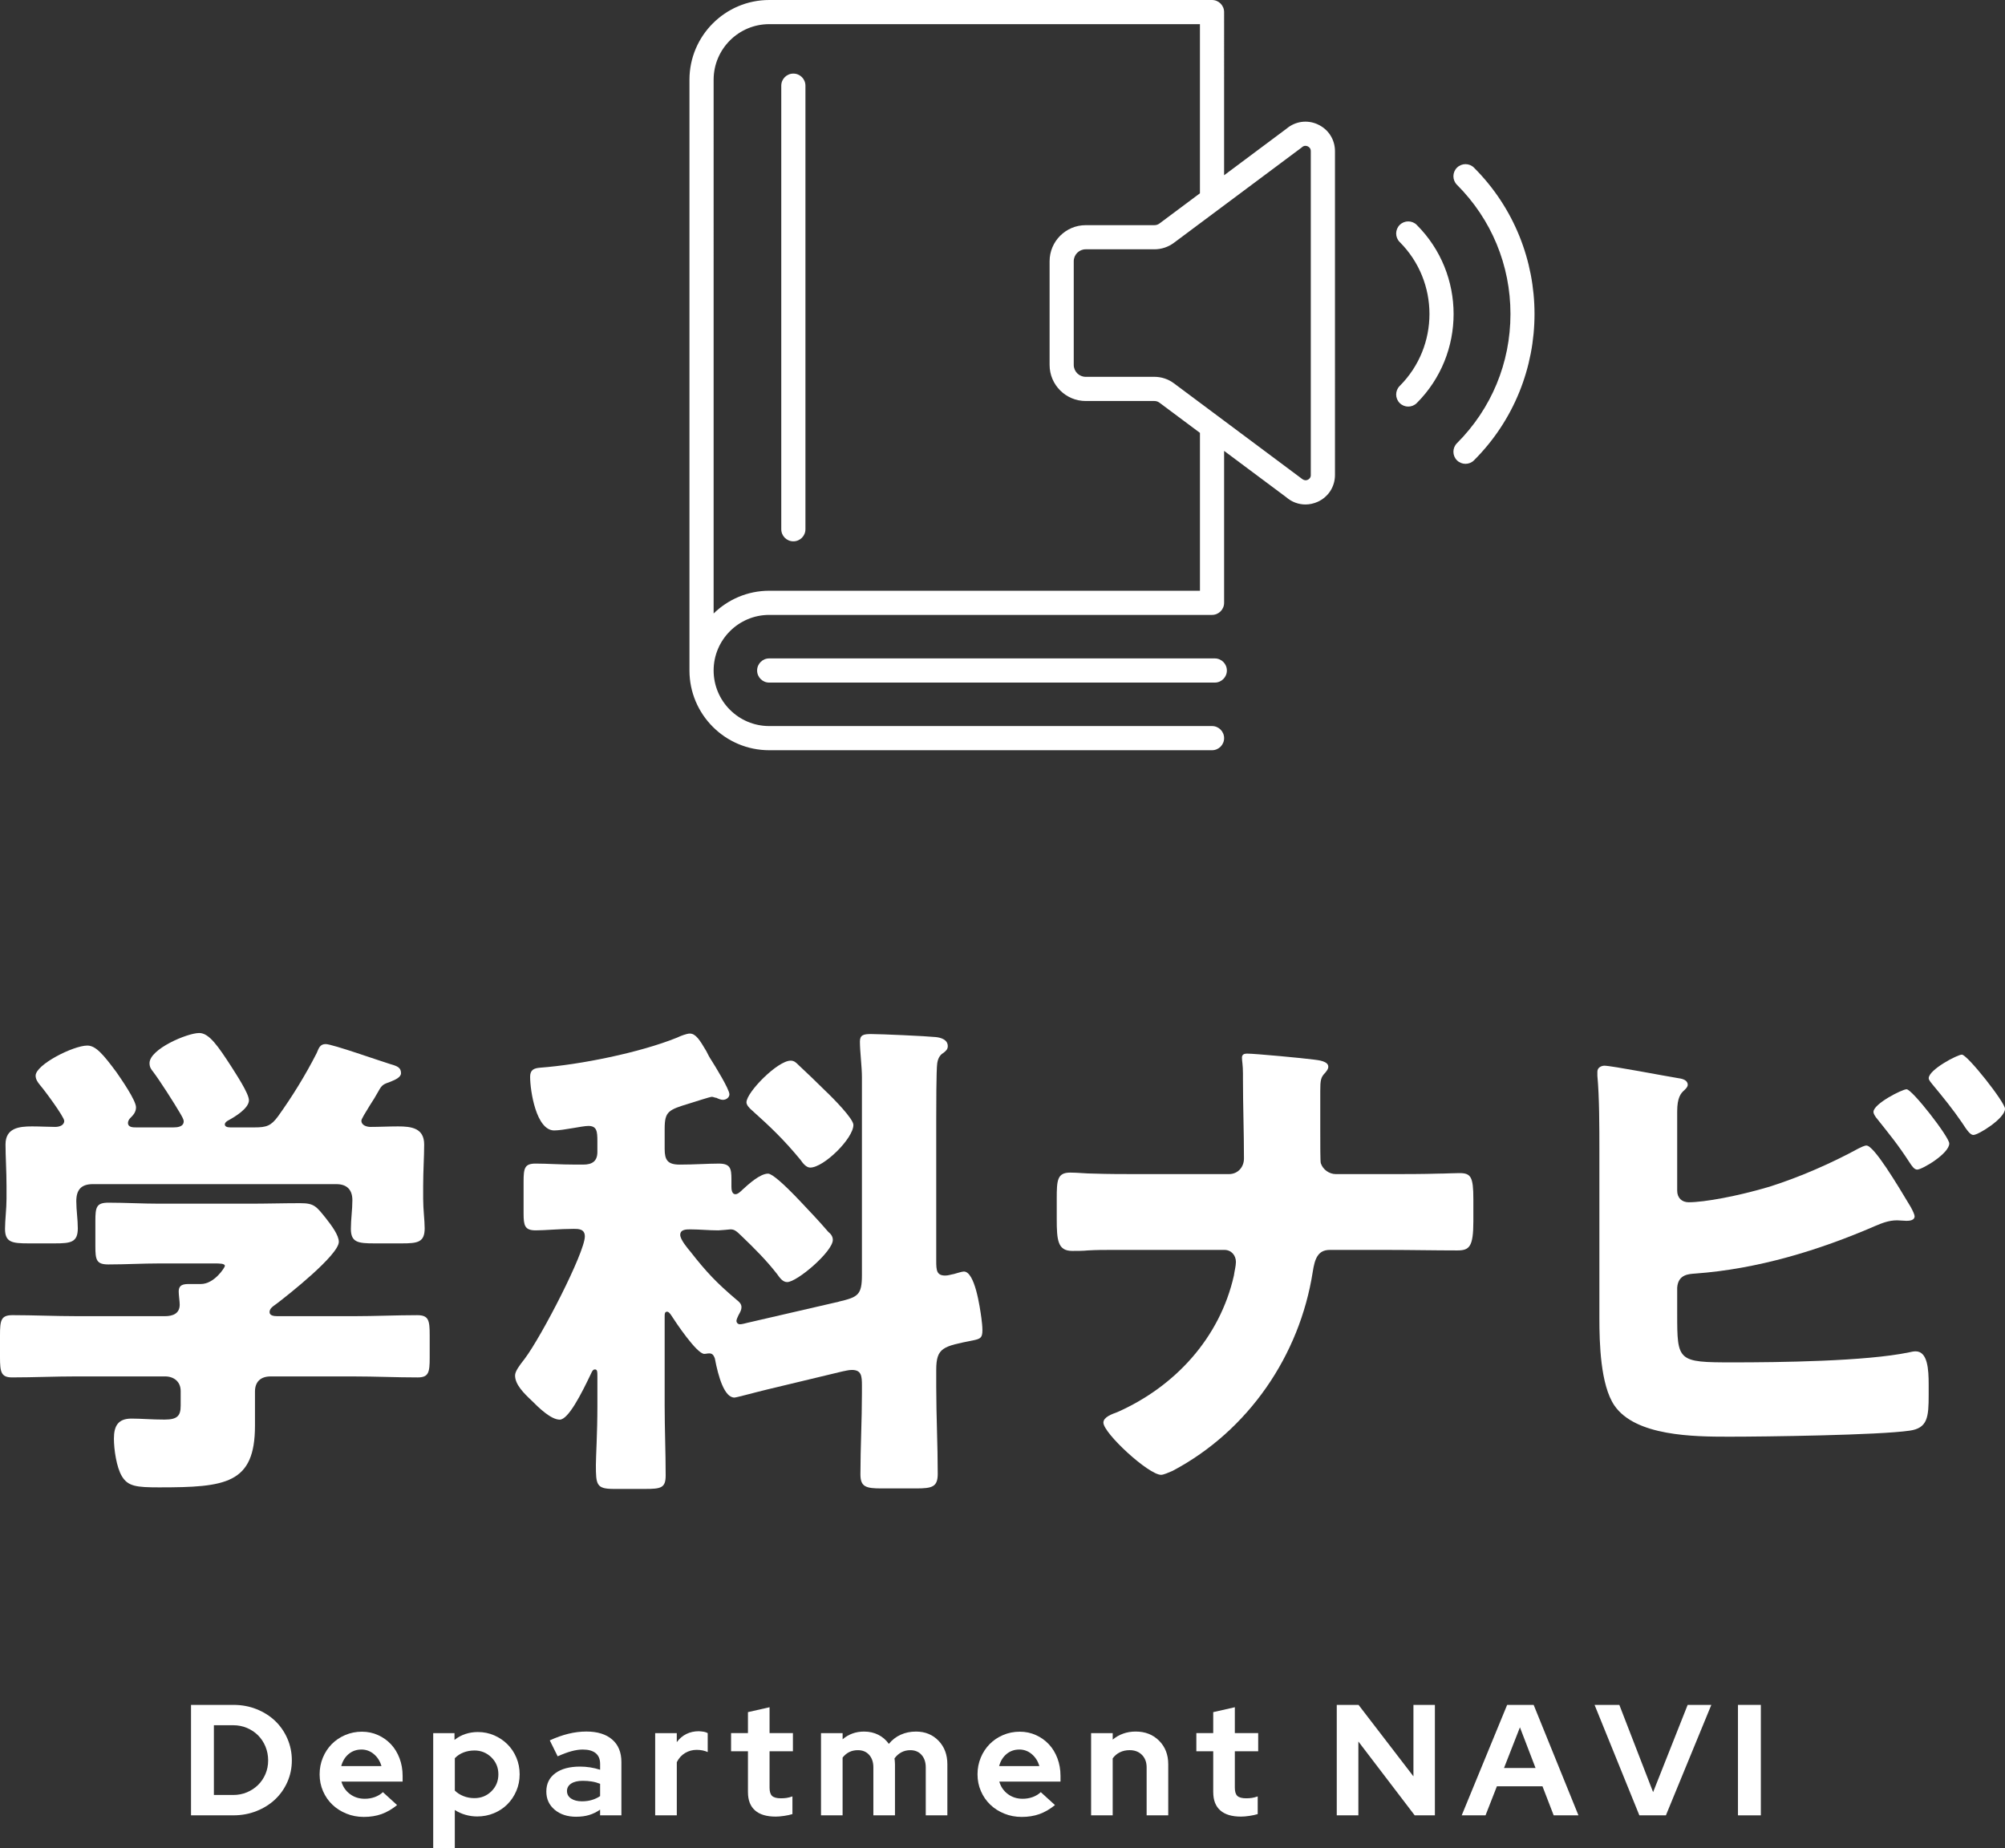 <?xml version="1.0" encoding="UTF-8"?>
<svg xmlns="http://www.w3.org/2000/svg" viewBox="0 0 133.411 122.973">
  <rect x="0" y="0" width="133.411" height="122.973" fill="#333333" stroke="none"/>
  <g id="Layer_1" data-name="Layer 1"/>
  <g id="Layer_2" data-name="Layer 2">
    <g id="_イヤー_1" data-name="レイヤー 1">
      <g>
        <g>
          <path d="M23.548,87.568c1.403,0,2.806-.067,4.208-.067,.768,0,.835,.334,.835,1.336v1.503c0,.969-.067,1.303-.802,1.303-1.436,0-2.839-.066-4.242-.066h-5.545c-.668,0-1.036,.367-1.036,1.002v2.271c0,3.875-1.937,4.108-6.38,4.108-1.503,0-2.071-.067-2.472-.735-.367-.601-.534-1.804-.534-2.505,0-.835,.267-1.336,1.169-1.336,.635,0,1.336,.066,2.204,.066s1.069-.267,1.069-.935v-.969c0-.601-.434-.968-1.035-.968H5.077c-1.436,0-2.839,.066-4.275,.066-.735,0-.802-.367-.802-1.336v-1.47c0-1.002,.067-1.336,.835-1.336,1.403,0,2.806,.067,4.242,.067h5.912c.501,0,.969-.167,.969-.769,0-.2-.067-.634-.067-.868,0-.468,.334-.501,.701-.501h.768c.902,0,1.603-1.103,1.603-1.203,0-.167-.334-.167-.735-.167h-3.607c-1.136,0-2.271,.067-3.407,.067-.802,0-.868-.301-.868-1.203v-1.703c0-.902,.067-1.203,.868-1.203,1.136,0,2.271,.067,3.407,.067h6.012c1.102,0,2.238-.034,3.34-.034,.935,0,1.069,.201,1.737,1.036,.367,.468,.835,1.102,.835,1.537,0,.868-3.374,3.541-4.175,4.142-.234,.167-.434,.301-.434,.535s.301,.267,.501,.267h5.11Zm.501-12.993c0,.3,.367,.401,.601,.401,.601,0,1.203-.034,1.837-.034,.868,0,1.737,.1,1.737,1.203,0,.802-.067,1.77-.067,2.772v.835c0,.735,.1,1.436,.1,1.971,0,.935-.468,1.002-1.536,1.002h-1.804c-1.102,0-1.57-.067-1.57-.969,0-.635,.1-1.269,.1-1.904,0-.702-.367-1.069-1.069-1.069H6.179c-.768,0-1.102,.367-1.102,1.136,0,.601,.1,1.202,.1,1.804,0,.935-.468,1.002-1.536,1.002H1.904c-1.102,0-1.57-.067-1.57-.969,0-.568,.1-1.336,.1-2.004v-.835c0-1.002-.067-1.971-.067-2.772,0-1.103,.902-1.203,1.77-1.203,.534,0,1.102,.034,1.536,.034,.267,0,.601-.101,.601-.401,0-.268-1.336-2.071-1.603-2.372-.167-.201-.301-.401-.301-.635,0-.735,2.505-2.004,3.44-2.004,.568,0,1.069,.601,1.937,1.77,.301,.435,1.303,1.871,1.303,2.338,0,.334-.2,.534-.401,.735-.067,.067-.134,.2-.134,.3,0,.301,.334,.301,.534,.301h2.505c.234,0,.668-.033,.668-.401,0-.133-.1-.301-.234-.534-.367-.635-1.369-2.205-1.804-2.772-.134-.167-.234-.301-.234-.568,0-.935,2.505-2.004,3.307-2.004,.668,0,1.269,.902,2.138,2.238,.267,.434,1.169,1.77,1.169,2.238,0,.535-.935,1.102-1.37,1.336-.134,.067-.234,.167-.234,.268,0,.133,.134,.2,.367,.2h1.603c.802,0,1.102-.1,1.57-.735,.935-1.303,1.804-2.706,2.572-4.208,.134-.301,.2-.601,.601-.601,.434,0,3.641,1.135,4.309,1.336,.468,.133,.701,.234,.701,.601,0,.267-.367,.434-.701,.568-.468,.167-.568,.2-.802,.635-.167,.3-.367,.634-.568,.935-.301,.501-.568,.902-.568,1.036Z" style="fill: #fff;"/>
          <path d="M55.816,86.6c1.269-.301,1.536-.434,1.536-1.771v-13.16c0-.701-.134-1.703-.134-2.371,0-.435,.234-.501,.735-.501,.668,0,3.641,.134,4.309,.201,.334,.033,.802,.167,.802,.601,0,.201-.1,.301-.267,.434-.167,.101-.367,.268-.434,.702-.067,.434-.067,3.073-.067,3.708v9.453c0,.635,.033,.969,.601,.969,.2,0,.367-.067,.568-.1,.134-.034,.534-.167,.668-.167,.735,0,1.069,2.371,1.169,3.106,.033,.268,.067,.535,.067,.802,0,.501-.134,.568-.601,.668-2.004,.401-2.472,.468-2.472,1.971v1.136c0,1.904,.1,3.841,.1,5.778,0,.869-.367,.969-1.436,.969h-2.305c-1.035,0-1.403-.1-1.403-.935,0-1.804,.1-3.607,.1-5.411v-.501c0-.635-.033-1.036-.668-1.036-.234,0-.434,.067-.635,.1l-5.01,1.203c-.835,.201-2.038,.535-2.171,.535-.668,0-1.069-1.37-1.303-2.605-.067-.167-.134-.334-.367-.334-.134,0-.234,.033-.334,.033-.501,0-1.904-2.104-2.204-2.572-.067-.1-.167-.234-.267-.234-.167,0-.167,.134-.167,.368v5.878c0,1.537,.067,3.106,.067,4.643,0,.835-.301,.902-1.369,.902h-2.071c-1.169,0-1.203-.268-1.203-1.604,0-.568,.1-2.071,.1-3.941v-1.871c0-.401,0-.534-.167-.534-.1,0-.167,.067-.267,.3-.635,1.336-1.503,3.04-2.071,3.04-.601,0-1.436-.835-1.837-1.236-.568-.534-1.136-1.102-1.136-1.703,0-.268,.267-.635,.635-1.103,1.136-1.503,4.008-7.081,4.008-8.15,0-.501-.434-.501-.735-.501-.935,0-1.904,.1-2.539,.1-.735,0-.802-.334-.802-1.136v-2.104c0-.902,.067-1.203,.802-1.203,.802,0,1.603,.067,2.672,.067h.501c.601,0,.935-.234,.935-.835v-.735c0-.635-.033-1.002-.601-1.002-.401,0-1.67,.3-2.271,.3-1.202,0-1.603-2.639-1.603-3.574,0-.468,.267-.568,.668-.601,2.672-.201,6.647-1.002,9.119-2.004,.2-.1,.635-.267,.835-.267,.401,0,.668,.434,1.102,1.169,.1,.201,.2,.401,.334,.602,.234,.367,1.203,1.937,1.203,2.271,0,.201-.2,.368-.434,.368-.134,0-.301-.067-.434-.134-.1,0-.2-.067-.301-.067-.134,0-1.236,.368-1.47,.435-1.436,.434-1.67,.534-1.67,1.703v1.336c0,.735,.2,1.036,1.002,1.036,1.002,0,1.837-.067,2.605-.067s.835,.334,.835,1.036v.501c0,.2,.033,.501,.267,.501,.167,0,.367-.2,.468-.301,.401-.367,1.169-1.069,1.703-1.069,.267,0,1.035,.668,2.171,1.871,.601,.635,1.236,1.303,1.837,2.004,.167,.133,.301,.3,.301,.534,0,.768-2.371,2.806-3.04,2.806-.301,0-.501-.301-.668-.534-.701-.902-1.503-1.704-2.338-2.505-.401-.401-.534-.468-.768-.468-.1,0-.267,.034-.367,.034-.134,0-.301,.033-.434,.033-.635,0-1.236-.067-1.87-.067-.267,0-.668,0-.668,.368,0,.301,.468,.869,.668,1.102,1.069,1.37,1.77,2.104,3.073,3.207,.167,.134,.334,.268,.334,.501,0,.167-.067,.301-.2,.535-.067,.134-.134,.301-.134,.367,0,.134,.1,.234,.234,.234s.367-.067,.501-.1l6.079-1.403Zm-3.207-16.033c.234,0,.367,.134,.534,.301,.568,.534,1.136,1.069,1.737,1.67,.635,.601,1.904,1.904,1.904,2.305,0,.902-1.971,2.839-2.873,2.839-.267,0-.501-.301-.635-.501-1.102-1.336-1.971-2.171-3.24-3.307-.2-.167-.367-.367-.367-.534,0-.668,2.071-2.772,2.939-2.772Z" style="fill: #fff;"/>
          <path d="M81.77,78.116c.601,0,1.002-.468,1.002-1.036,0-1.77-.067-3.541-.067-5.277v-.367c0-.602-.067-.835-.067-1.069,0-.201,.134-.268,.334-.268,.534,0,3.741,.301,4.476,.401,.267,.034,.935,.1,.935,.468,0,.167-.1,.267-.2,.401-.301,.3-.334,.501-.334,1.236v2.505c0,1.103,0,2.138,.033,2.271,.134,.434,.568,.735,1.002,.735h3.474c1.136,0,2.271,0,3.407-.034,.434,0,.902-.033,1.336-.033,.768,0,.935,.234,.935,1.737v1.47c0,1.704-.267,1.938-1.069,1.938-1.536,0-3.073-.034-4.609-.034h-3.875c-.802,0-1.002,.601-1.136,1.47-.868,5.544-4.275,10.555-9.319,13.227-.234,.1-.601,.267-.768,.267-.835,0-3.841-2.772-3.841-3.474,0-.368,.568-.568,.935-.702,3.841-1.703,6.814-4.943,7.749-9.085,.033-.267,.134-.635,.134-.902,0-.434-.301-.802-.768-.802h-7.415c-.568,0-1.102,0-1.67,.034-.301,.033-.735,.033-1.035,.033-.969,0-1.035-.702-1.035-2.138v-1.336c0-1.236,.033-1.737,.902-1.737,.501,0,1.035,.066,1.536,.066,1.002,.034,1.971,.034,2.973,.034h6.046Z" style="fill: #fff;"/>
          <path d="M111.599,87.435c0,3.14,.033,3.207,3.674,3.207,3.073,0,8.885-.067,11.757-.668,.134-.033,.301-.067,.434-.067,.802,0,.868,1.203,.868,2.205v.702c0,1.469-.067,2.204-1.269,2.371-2.071,.301-9.62,.401-12.024,.401-2.338,0-6.213-.033-7.615-2.071-.935-1.37-1.002-4.175-1.002-5.812v-11.189c0-1.436,0-3.541-.134-4.943v-.267c0-.301,.301-.401,.468-.401,.468,0,4.108,.702,4.944,.835,.267,.034,.601,.134,.601,.434,0,.134-.1,.234-.234,.368-.234,.2-.468,.501-.468,1.403v5.277c0,.468,.301,.769,.768,.769,1.035,0,3.24-.401,5.378-1.036,2.004-.635,4.142-1.57,5.912-2.539,.134-.067,.401-.2,.534-.2,.501,0,2.038,2.572,2.939,4.075,.167,.301,.267,.535,.267,.635,0,.267-.334,.301-.534,.301-.167,0-.468-.034-.635-.034-.568,0-1.035,.201-1.436,.368-3.774,1.637-7.849,2.873-11.991,3.173-.401,.034-1.135,.034-1.202,.936v1.77Zm18.104-11.356c0,.668-1.803,1.737-2.138,1.737-.2,0-.367-.267-.501-.468-.802-1.236-1.336-1.87-2.238-3.006-.067-.1-.167-.234-.167-.368,0-.534,1.904-1.503,2.204-1.503,.367,0,2.839,3.173,2.839,3.607Zm3.708-2.305c0,.635-1.77,1.737-2.104,1.737-.2,0-.401-.267-.768-.835-.568-.835-1.269-1.704-1.937-2.505-.1-.133-.267-.3-.267-.434,0-.568,1.904-1.57,2.205-1.57,.367,0,2.873,3.173,2.873,3.607Z" style="fill: #fff;"/>
        </g>
        <g>
          <path d="M12.71,120.779v-7.349h2.824c.546,0,1.057,.094,1.533,.283,.476,.189,.887,.448,1.234,.777,.346,.329,.619,.721,.819,1.176,.199,.455,.299,.941,.299,1.459,0,.511-.1,.99-.299,1.438-.199,.448-.472,.834-.819,1.16-.346,.325-.758,.583-1.234,.771-.476,.189-.987,.284-1.533,.284h-2.824Zm2.813-5.995h-1.291v4.64h1.291c.322,0,.625-.059,.908-.178s.53-.282,.74-.488,.374-.45,.493-.729c.119-.28,.178-.581,.178-.903,0-.329-.06-.637-.178-.924-.119-.287-.283-.536-.493-.746s-.457-.374-.74-.493-.586-.179-.908-.179Z" style="fill: #fff;"/>
          <path d="M26.421,120.096c-.336,.273-.681,.473-1.034,.599-.354,.126-.747,.189-1.181,.189-.413,0-.8-.074-1.16-.221-.36-.147-.672-.346-.934-.598s-.469-.551-.619-.898c-.151-.346-.226-.719-.226-1.118,0-.392,.072-.761,.215-1.108,.143-.346,.341-.647,.593-.903,.252-.255,.551-.457,.898-.604s.716-.22,1.108-.22c.385,0,.744,.075,1.076,.226,.332,.15,.619,.355,.861,.614s.43,.568,.567,.929c.136,.361,.205,.751,.205,1.171v.378h-4.073c.098,.343,.287,.619,.567,.829,.28,.21,.609,.315,.987,.315,.238,0,.462-.038,.672-.115s.388-.186,.535-.326l.945,.861Zm-2.373-3.695c-.329,0-.612,.1-.85,.299-.238,.199-.402,.467-.493,.803h2.677c-.091-.322-.257-.586-.499-.793-.241-.206-.52-.31-.835-.31Z" style="fill: #fff;"/>
          <path d="M28.825,122.973v-7.664h1.417v.452c.217-.175,.458-.306,.724-.394,.266-.087,.542-.131,.829-.131,.385,0,.747,.073,1.087,.22,.339,.147,.635,.347,.887,.599s.45,.549,.593,.892c.143,.343,.215,.71,.215,1.103s-.073,.759-.22,1.102c-.147,.343-.346,.641-.598,.893s-.551,.45-.898,.593c-.346,.144-.716,.215-1.108,.215-.266,0-.527-.037-.782-.11-.255-.073-.492-.18-.709-.32v2.551h-1.438Zm2.74-6.509c-.259,0-.5,.044-.724,.131-.224,.087-.417,.215-.577,.383v2.152c.154,.154,.345,.277,.572,.368,.227,.091,.471,.136,.73,.136,.448,0,.826-.152,1.134-.457,.308-.305,.462-.681,.462-1.128s-.156-.824-.467-1.129c-.312-.304-.688-.457-1.129-.457Z" style="fill: #fff;"/>
          <path d="M38.346,120.873c-.588,0-1.067-.156-1.438-.467-.371-.311-.556-.715-.556-1.212,0-.518,.199-.924,.598-1.218s.948-.441,1.648-.441c.224,0,.448,.018,.672,.053,.224,.035,.444,.087,.661,.157v-.388c0-.315-.098-.553-.294-.714-.196-.161-.483-.242-.861-.242-.231,0-.481,.037-.751,.11-.27,.073-.576,.188-.919,.341l-.525-1.061c.427-.196,.841-.343,1.244-.441,.402-.098,.8-.147,1.192-.147,.735,0,1.307,.177,1.716,.53s.614,.852,.614,1.496v3.548h-1.417v-.378c-.231,.161-.474,.28-.73,.357-.255,.077-.541,.115-.856,.115Zm-.619-1.711c0,.21,.091,.376,.273,.499,.182,.123,.423,.184,.724,.184,.238,0,.457-.03,.656-.089,.199-.059,.383-.145,.551-.257v-.819c-.175-.07-.359-.121-.551-.152-.193-.032-.394-.047-.604-.047-.329,0-.586,.062-.772,.184-.186,.123-.278,.289-.278,.499Z" style="fill: #fff;"/>
          <path d="M43.595,120.779v-5.47h1.438v.599c.175-.238,.387-.418,.635-.541,.248-.122,.523-.184,.824-.184,.14,.007,.257,.02,.352,.037,.094,.018,.177,.047,.247,.089v1.26c-.105-.049-.22-.085-.346-.11-.126-.024-.255-.037-.388-.037-.28,0-.537,.07-.772,.21-.234,.14-.418,.343-.551,.609v3.538h-1.438Z" style="fill: #fff;"/>
          <path d="M49.768,119.235v-2.719h-1.123v-1.208h1.123v-1.396l1.438-.326v1.722h1.554v1.208h-1.554v2.425c0,.259,.056,.441,.168,.546,.112,.105,.308,.158,.588,.158,.133,0,.259-.009,.378-.026,.119-.018,.248-.051,.388-.1v1.176c-.154,.049-.339,.089-.556,.121-.217,.032-.402,.047-.556,.047-.609,0-1.069-.138-1.38-.415-.312-.276-.467-.68-.467-1.212Z" style="fill: #fff;"/>
          <path d="M54.629,120.779v-5.47h1.438v.41c.196-.168,.413-.296,.651-.383,.238-.087,.497-.131,.777-.131,.35,0,.667,.072,.95,.215,.284,.144,.516,.345,.698,.604,.217-.266,.479-.469,.787-.609,.308-.14,.647-.21,1.018-.21,.609,0,1.109,.203,1.501,.609,.392,.406,.588,.928,.588,1.564v3.401h-1.438v-3.191c0-.343-.093-.62-.278-.83-.186-.21-.436-.315-.751-.315-.217,0-.415,.047-.593,.142-.178,.095-.331,.229-.457,.404,.007,.063,.014,.126,.021,.189,.007,.063,.01,.13,.01,.2v3.401h-1.438v-3.191c0-.343-.093-.62-.278-.83-.186-.21-.436-.315-.751-.315-.217,0-.409,.042-.577,.126s-.315,.207-.441,.368v3.842h-1.438Z" style="fill: #fff;"/>
          <path d="M70.197,120.096c-.336,.273-.681,.473-1.034,.599-.354,.126-.747,.189-1.181,.189-.413,0-.8-.074-1.16-.221-.361-.147-.672-.346-.934-.598s-.469-.551-.619-.898c-.151-.346-.226-.719-.226-1.118,0-.392,.072-.761,.215-1.108,.143-.346,.341-.647,.593-.903,.252-.255,.551-.457,.898-.604s.715-.22,1.107-.22c.385,0,.744,.075,1.076,.226,.332,.15,.619,.355,.861,.614s.43,.568,.567,.929c.136,.361,.205,.751,.205,1.171v.378h-4.073c.098,.343,.287,.619,.567,.829,.28,.21,.609,.315,.987,.315,.238,0,.462-.038,.672-.115s.388-.186,.535-.326l.945,.861Zm-2.373-3.695c-.329,0-.613,.1-.85,.299-.238,.199-.403,.467-.493,.803h2.677c-.091-.322-.257-.586-.499-.793-.241-.206-.52-.31-.835-.31Z" style="fill: #fff;"/>
          <path d="M72.601,120.779v-5.47h1.438v.431c.21-.175,.443-.308,.698-.399,.255-.091,.533-.137,.834-.137,.63,0,1.148,.203,1.554,.609,.406,.406,.609,.928,.609,1.564v3.401h-1.438v-3.191c0-.343-.103-.62-.31-.83-.207-.21-.481-.315-.824-.315-.238,0-.453,.047-.646,.142-.193,.095-.352,.229-.478,.404v3.79h-1.438Z" style="fill: #fff;"/>
          <path d="M80.727,119.235v-2.719h-1.123v-1.208h1.123v-1.396l1.438-.326v1.722h1.554v1.208h-1.554v2.425c0,.259,.056,.441,.168,.546,.112,.105,.308,.158,.588,.158,.133,0,.259-.009,.378-.026,.119-.018,.248-.051,.388-.1v1.176c-.154,.049-.34,.089-.556,.121-.217,.032-.403,.047-.556,.047-.609,0-1.069-.138-1.38-.415-.312-.276-.467-.68-.467-1.212Z" style="fill: #fff;"/>
          <path d="M88.947,113.43h1.449l3.653,4.755v-4.755h1.428v7.349h-1.344l-3.748-4.913v4.913h-1.438v-7.349Z" style="fill: #fff;"/>
          <path d="M97.261,120.779l3.023-7.349h1.764l2.981,7.349h-1.648l-.745-1.932h-3.034l-.756,1.932h-1.585Zm2.813-3.149h2.1l-1.039-2.708-1.06,2.708Z" style="fill: #fff;"/>
          <path d="M109.082,120.779l-2.981-7.349h1.648l2.247,5.805,2.299-5.805h1.575l-3.023,7.349h-1.764Z" style="fill: #fff;"/>
          <path d="M115.643,120.779v-7.349h1.522v7.349h-1.522Z" style="fill: #fff;"/>
        </g>
        <g>
          <path d="M80.831,43.806h-29.649c-.444,0-.804,.36-.804,.804s.36,.804,.804,.804h29.649c.444,0,.804-.36,.804-.804s-.36-.804-.804-.804Z" style="fill: #fff;"/>
          <path d="M52.789,4.896c-.444,0-.804,.36-.804,.804v29.512c0,.444,.36,.804,.804,.804s.804-.36,.804-.804V5.7c0-.444-.36-.804-.804-.804Z" style="fill: #fff;"/>
          <path d="M94.272,14.966c-.314-.314-.823-.314-1.137,0-.314,.314-.314,.823,0,1.137,2.64,2.64,2.64,6.936,0,9.576-.314,.314-.314,.823,0,1.137,.157,.157,.363,.235,.568,.235s.411-.078,.568-.235c3.267-3.267,3.267-8.583,0-11.849Z" style="fill: #fff;"/>
          <path d="M98.081,11.157c-.314-.314-.823-.314-1.137,0-.314,.314-.314,.823,0,1.137,2.296,2.296,3.561,5.35,3.561,8.597s-1.265,6.301-3.561,8.597c-.314,.314-.314,.823,0,1.137,.157,.157,.363,.235,.568,.235s.411-.078,.568-.235c5.367-5.367,5.367-14.101,0-19.468Z" style="fill: #fff;"/>
          <path d="M87.678,8.273c-.699-.317-1.49-.206-2.073,.288l-4.154,3.099V.804c0-.444-.36-.804-.804-.804h-29.466c-2.925,0-5.305,2.38-5.305,5.305V44.609c0,2.925,2.38,5.305,5.305,5.305h29.466c.444,0,.804-.36,.804-.804s-.36-.804-.804-.804h-29.466c-2.039,0-3.697-1.659-3.697-3.697s1.659-3.698,3.697-3.698h29.466c.444,0,.804-.36,.804-.804v-10.109l4.127,3.077c.368,.322,.822,.489,1.284,.489,.274,0,.552-.059,.816-.178,.709-.322,1.15-1.005,1.15-1.785V10.058c0-.779-.441-1.463-1.151-1.784Zm-.457,23.329c0,.197-.129,.285-.206,.32-.077,.035-.228,.075-.426-.096l-5.138-3.833-1.608-1.199-1.737-1.295c-.37-.276-.828-.428-1.29-.428h-4.576c-.438,0-.794-.356-.794-.794v-6.896c0-.438,.356-.794,.794-.794h4.576c.462,0,.92-.152,1.29-.428l1.736-1.295,1.608-1.199,5.138-3.833c.017-.013,.033-.026,.049-.04,.148-.13,.299-.091,.376-.056,.077,.035,.206,.123,.206,.32V31.603Zm-7.378,7.702h-28.662c-1.438,0-2.741,.58-3.697,1.513V5.305c0-2.039,1.659-3.698,3.697-3.698h28.662V12.86l-2.697,2.012c-.094,.07-.211,.109-.329,.109h-4.576c-1.324,0-2.402,1.077-2.402,2.402v6.896c0,1.324,1.077,2.401,2.402,2.401h4.576c.118,0,.235,.039,.329,.109l2.698,2.011v10.504Z" style="fill: #fff;"/>
        </g>
      </g>
    </g>
  </g>
</svg>